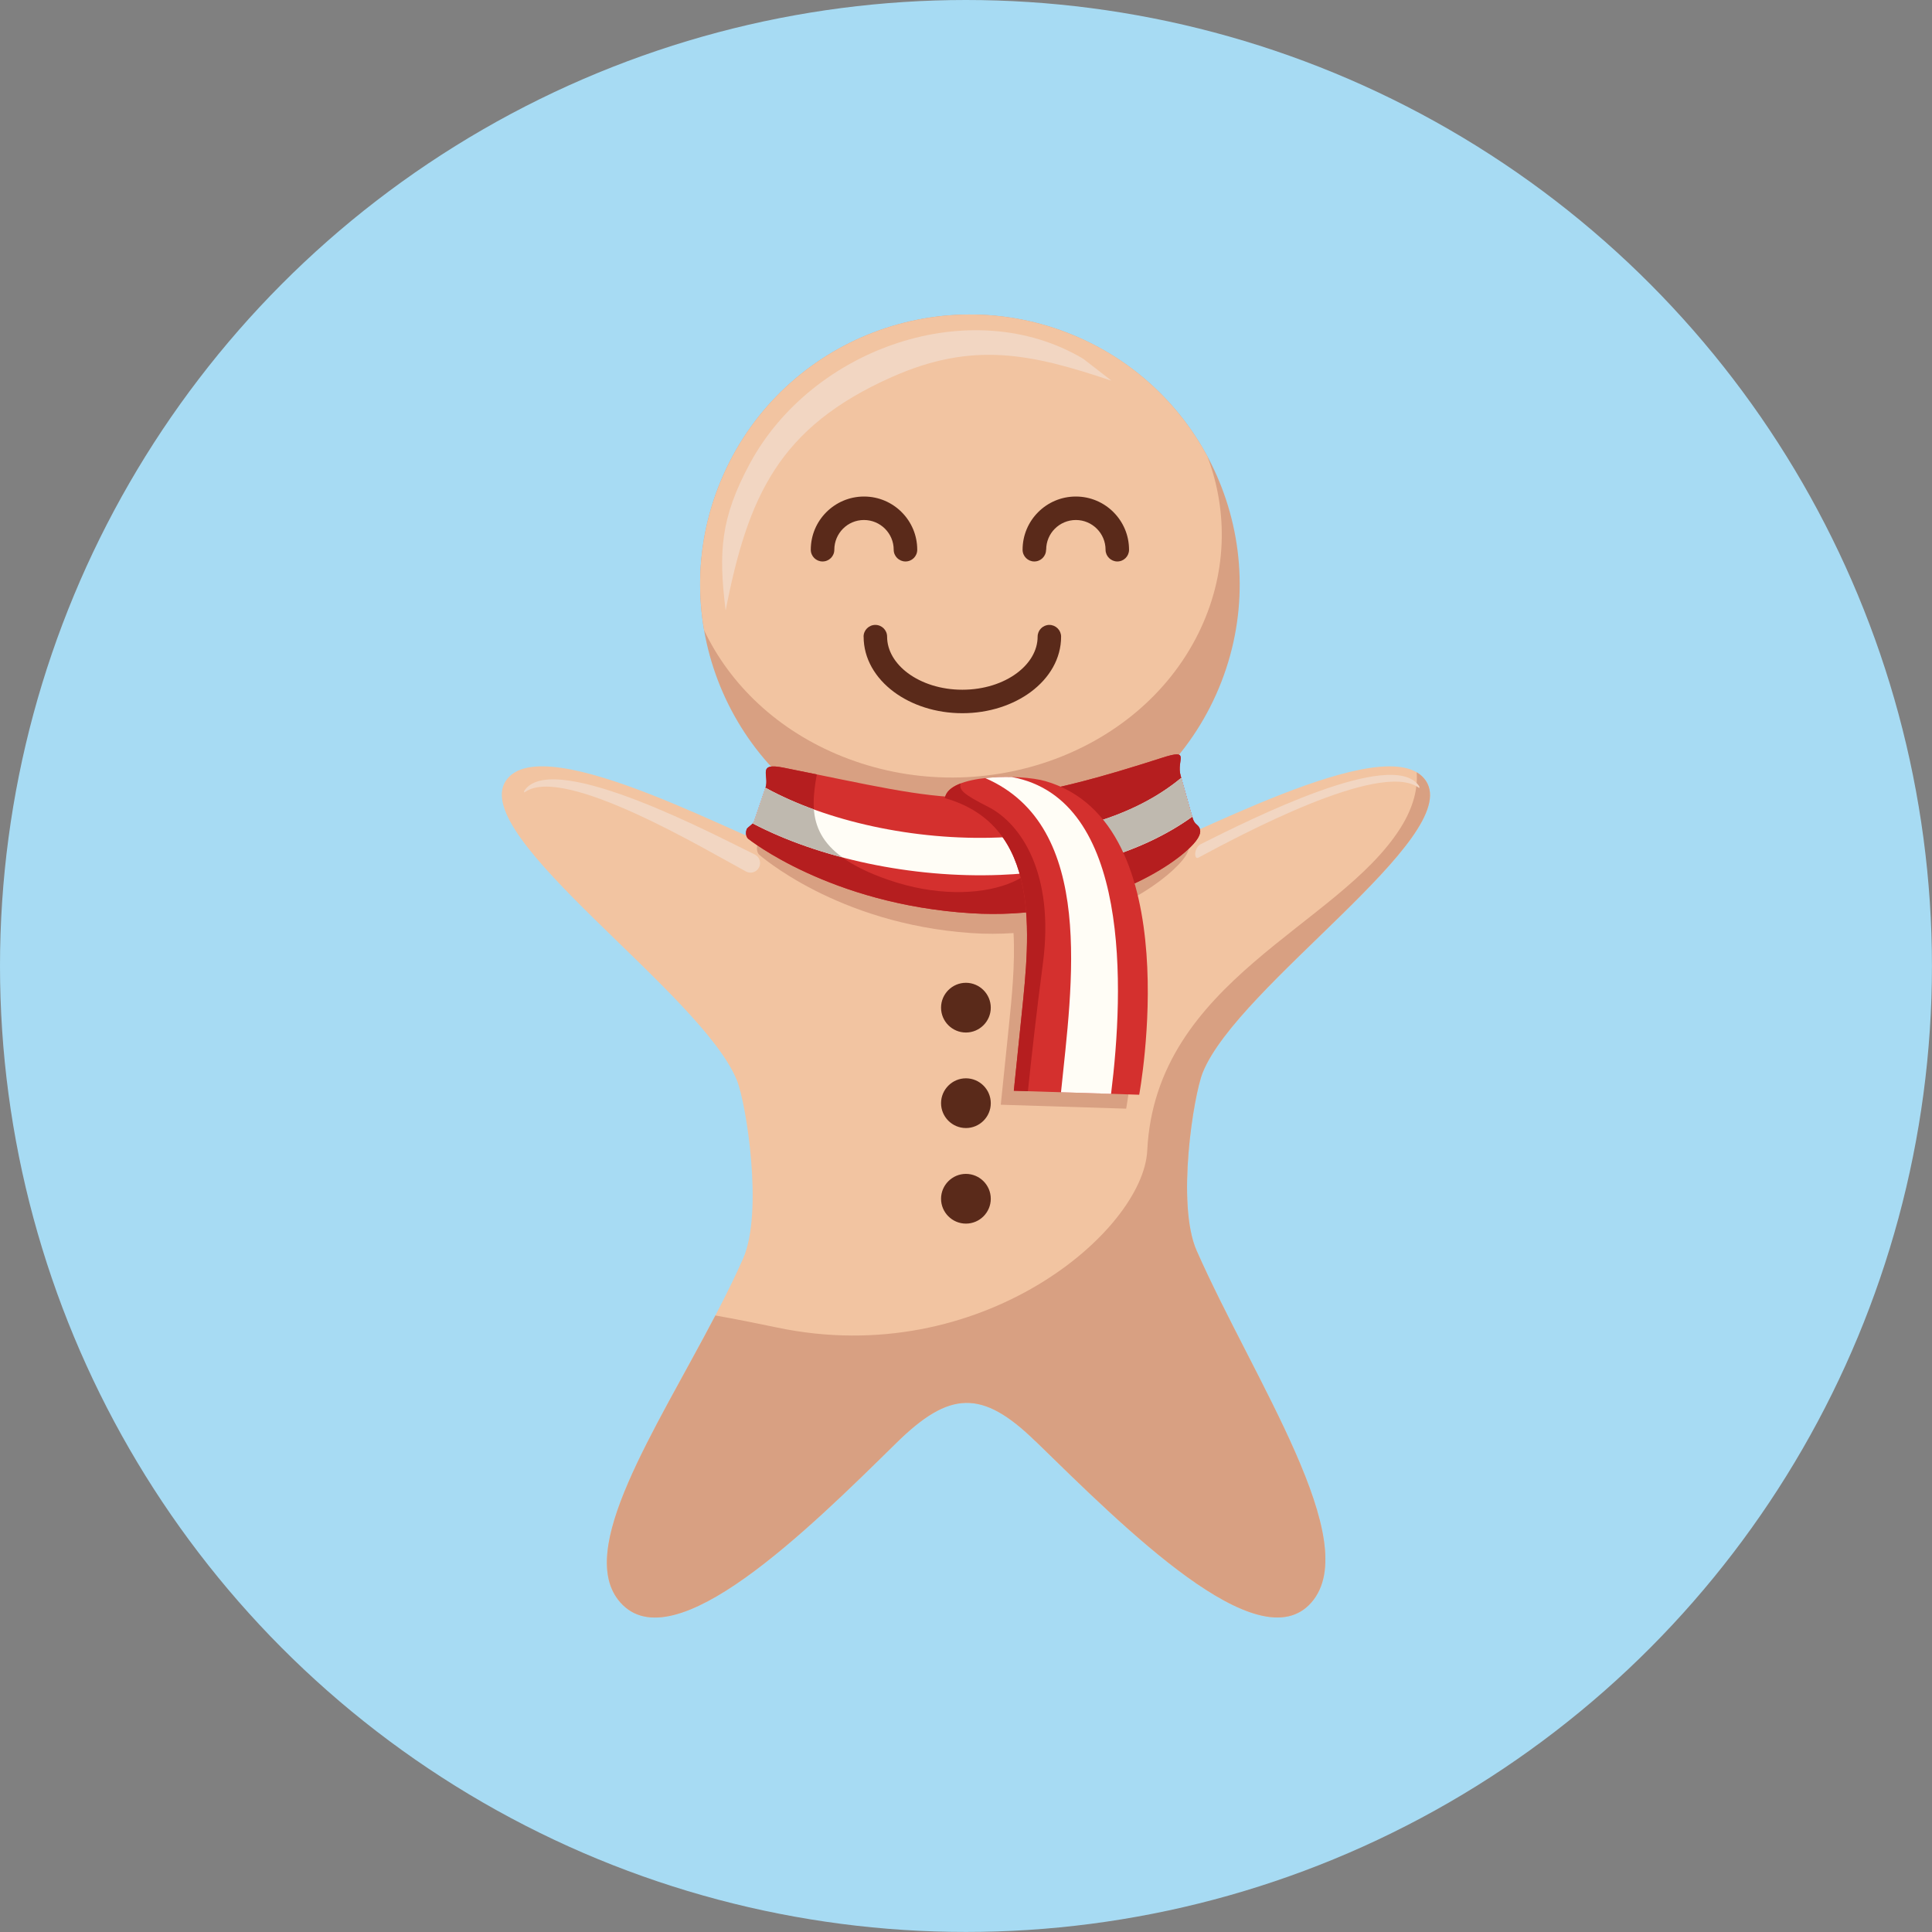 <?xml version="1.0" encoding="UTF-8"?>
<svg id="Calque_2" data-name="Calque 2" xmlns="http://www.w3.org/2000/svg" viewBox="0 0 348.09 348.09">
  <rect x="0" y="0" width="348.09" height="348.09" fill="#808080" stroke="none"/>
  <defs>
    <style>
      .cls-1 {
        fill: #5a2a1a;
      }

      .cls-1, .cls-2, .cls-3, .cls-4, .cls-5, .cls-6, .cls-7, .cls-8 {
        fill-rule: evenodd;
      }

      .cls-2 {
        fill: #bfb9af;
      }

      .cls-3 {
        fill: #d8a082;
      }

      .cls-9 {
        fill: #a7dbf3;
      }

      .cls-4 {
        fill: #b51e1f;
      }

      .cls-5 {
        fill: #f2d6c2;
      }

      .cls-6 {
        fill: #f2c4a1;
      }

      .cls-7 {
        fill: #fffdf6;
      }

      .cls-8 {
        fill: #d4302e;
      }
    </style>
  </defs>
  <g id="Calque_1-2" data-name="Calque 1">
    <g>
      <circle class="cls-9" cx="174.04" cy="174.04" r="174.04"/>
      <g>
        <path class="cls-3" d="M194.55,60.89c-24.51-10.93-53.25.07-64.18,24.58-10.94,24.51.07,53.24,24.58,64.18,24.51,10.93,53.25-.07,64.18-24.58,10.94-24.51-.07-53.24-24.58-64.18Z"/>
        <path class="cls-6" d="M194.55,60.89c-24.51-10.93-53.25.07-64.18,24.58-4.09,9.15-5.11,18.9-3.51,28.08,4.65,9.78,13.23,18.06,24.86,22.73,24.51,9.85,53.24-.06,64.18-22.14,5.2-10.5,5.44-21.85,1.63-31.93-4.91-9.13-12.77-16.77-22.98-21.33Z"/>
        <path class="cls-6" d="M186.55,259.64c15.99,15.58,40.26,39.98,49.74,29.06,9.51-10.96-10.38-40.01-20.69-63.37-3.69-8.37-.57-27.95,1.1-32.1,6.34-15.72,46.9-42.48,40.21-52.54-6.69-10.06-45.3,12.06-52.21,13.36-6.91,1.3-.91-14.1-.91-14.1l-29.95,6.96-29.59-6.96s6,15.4-.91,14.1c-6.91-1.3-45.52-23.43-52.21-13.36-6.69,10.06,35.31,38.26,41.65,53.98,1.67,4.15,4.79,23.73,1.1,32.1-10.31,23.35-31.72,51.07-22.12,61.93,9.59,10.85,33.87-13.13,49.72-28.72,9.6-9.44,15.43-9.72,25.06-.34Z"/>
        <path class="cls-3" d="M213.2,150.73c-3.91,1.74-6.97,3.03-8.49,3.32-6.88,1.29-.96-13.97-.91-14.1-5.76,1.98-10.54,3.43-14.75,4.43-.95-.44-1.95-.83-3.02-1.13-4.26-1.23-16.18-1.3-17.93,2.43-6.33-.8-13.38-2.56-23.51-4.82,1.16,3.28,4.65,14.3-1.24,13.2-1.24-.24-3.5-1.14-6.42-2.41-.21.19-.39.37-.44.53-.36,1.17.26,1.78.26,1.78,0,0,13.98,12.47,38.2,14.15,2.66.18,5.21.17,7.66,0,.3,5.74-.33,11.74-.86,16.94l-1.44,13.99,22.59.71s3.82-20.49-.53-36.99c5.21-2.6,8.89-5.61,10.66-7.76,1.4-1.7,1.35-2.66.95-3.32-.22-.34-.53-.48-.79-.94Z"/>
        <path class="cls-3" d="M186.55,259.64c15.99,15.58,40.26,39.98,49.74,29.06,9.51-10.96-10.38-40.01-20.69-63.37-3.69-8.37-.57-27.95,1.1-32.1,6.34-15.72,46.9-42.48,40.21-52.54-.43-.65-1-1.16-1.67-1.55.24,2.92-.58,6.3-2.86,9.95-11.15,17.81-44.16,27.48-45.68,58.2-.72,14.51-29.92,39.6-66.66,31.9-3.81-.8-7.53-1.54-11.15-2.18-10.82,20.71-25.36,42.39-17.13,51.7,9.59,10.85,33.87-13.13,49.72-28.72,9.6-9.44,15.43-9.72,25.06-.34Z"/>
        <path class="cls-8" d="M137.91,141.95c-.85,2.51-1.54,4.54-2.05,6.04-.18.55-1.2,1.03-1.34,1.43-.38,1.11.27,1.69.27,1.69,0,0,14.7,11.83,40.17,13.43,20.71,1.3,35.73-7.72,40.03-12.44,1.47-1.62,1.43-2.53.99-3.15-.3-.43-.78-.52-1.07-1.47-.64-2.09-1.37-4.86-2.19-7.72-.83-2.87,1.96-4.94-3.37-3.22-32.77,10.55-37.06,7.99-68.19,1.77-4.87-.97-2.48,1.4-3.24,3.65Z"/>
        <path class="cls-4" d="M137.91,141.95c-.85,2.51-1.54,4.54-2.05,6.04-.18.55-1.2,1.03-1.34,1.43-.38,1.11.27,1.69.27,1.69,0,0,14.7,11.83,40.17,13.43,20.71,1.3,35.73-7.72,40.03-12.44,1.47-1.62,1.43-2.53.99-3.15-.3-.43-.78-.52-1.07-1.47-.64-2.09-1.37-4.86-2.19-7.72-.83-2.87,1.96-4.94-3.37-3.22-11.03,3.55-18.82,5.62-25.51,6.56,1.01,1.55,2.21,3.61,3.53,6.31,4.12,8.42-10.58,14.87-27.24,9.14-14.24-4.9-14.35-11.5-12.96-19.02-1.89-.39-3.89-.79-6.02-1.22-4.87-.97-2.48,1.4-3.24,3.65Z"/>
        <path class="cls-7" d="M137.91,141.95c-.85,2.51-1.54,4.54-2.05,6.04-.04.13-.13.25-.24.37,11.91,6.23,28.6,9.91,44.63,9.27,12.73-.5,25.12-3.71,34.55-10.47-.59-1.95-1.25-4.43-1.98-7-8.42,6.98-20.4,10.24-32.84,10.73-15.32.61-31.19-2.97-42.07-8.96v.02Z"/>
        <path class="cls-2" d="M137.91,141.95c-.85,2.51-1.54,4.54-2.05,6.04-.04.13-.13.25-.24.37,4.74,2.48,10.23,4.55,16.14,6.11-3.56-2.59-4.87-5.49-5.12-8.63-3.15-1.15-6.08-2.46-8.73-3.91v.02h0ZM185.25,157.28c10.94-1.07,21.36-4.26,29.55-10.13-.59-1.95-1.25-4.43-1.98-7-6.66,5.52-15.55,8.71-25.13,10.05.98,2.73-.04,5.22-2.45,7.08Z"/>
        <path class="cls-8" d="M170.24,143.8c17.49,4.93,15.29,24.75,13.86,38.73l-1.44,13.99,22.59.72s9.12-48.95-16.89-56.5c-4.48-1.3-17.48-1.3-18.12,3.06Z"/>
        <path class="cls-7" d="M191.17,196.79l9.01.29c2.36-18.85,3.59-53.13-17.88-57.08-1.57-.04-3.23.02-4.79.19,20.07,8.7,15.59,37.49,13.65,56.61Z"/>
        <path class="cls-4" d="M170.24,143.8c17.49,4.93,15.29,24.75,13.86,38.73l-1.44,13.99,2.54.08c.63-6.02,1.56-14.41,2.7-23.01,2.15-16.31-4.03-25.27-9.86-28.22-4.45-2.26-5.29-3.05-4.96-4.22-1.58.6-2.66,1.47-2.84,2.65Z"/>
        <g>
          <path class="cls-1" d="M174.03,186.03c2.47,0,4.48-2.02,4.48-4.48s-2.02-4.48-4.48-4.48-4.48,2.01-4.48,4.48,2.01,4.48,4.48,4.48Z"/>
          <path class="cls-1" d="M174.03,203.24c2.47,0,4.48-2.01,4.48-4.48s-2.02-4.48-4.48-4.48-4.48,2.02-4.48,4.48,2.01,4.48,4.48,4.48Z"/>
          <path class="cls-1" d="M174.03,220.46c2.47,0,4.48-2.01,4.48-4.48s-2.02-4.48-4.48-4.48-4.48,2.02-4.48,4.48,2.01,4.48,4.48,4.48Z"/>
        </g>
        <path class="cls-1" d="M150.32,99.05c0,1.17-.95,2.11-2.12,2.11s-2.12-.95-2.12-2.11c0-2.65,1.07-5.04,2.81-6.78,1.74-1.73,4.13-2.81,6.78-2.81s5.04,1.07,6.78,2.81c1.74,1.74,2.81,4.13,2.81,6.78,0,1.17-.95,2.11-2.12,2.11s-2.12-.95-2.12-2.11c0-1.48-.6-2.82-1.57-3.79-.97-.97-2.31-1.57-3.79-1.57s-2.82.6-3.78,1.57c-.96.97-1.56,2.31-1.56,3.79h0ZM155.59,114.71c0-1.17.95-2.12,2.12-2.12s2.12.95,2.12,2.12c0,2.52,1.43,4.84,3.73,6.56,2.49,1.85,5.96,3,9.83,3s7.35-1.15,9.83-3c2.3-1.72,3.73-4.04,3.73-6.56,0-1.17.95-2.12,2.11-2.12s2.12.95,2.12,2.12c0,3.93-2.08,7.44-5.45,9.95-3.19,2.37-7.55,3.84-12.34,3.84s-9.15-1.47-12.34-3.84c-3.37-2.51-5.45-6.02-5.45-9.95h0ZM188.47,99.05c0,1.17-.95,2.11-2.12,2.11s-2.11-.95-2.11-2.11c0-2.65,1.07-5.04,2.81-6.78,1.73-1.73,4.13-2.81,6.78-2.81s5.04,1.07,6.78,2.81c1.74,1.74,2.81,4.13,2.81,6.78,0,1.17-.95,2.11-2.11,2.11s-2.12-.95-2.12-2.11c0-1.48-.6-2.82-1.57-3.79-.97-.97-2.31-1.57-3.78-1.57s-2.82.6-3.79,1.57c-.97.97-1.56,2.31-1.56,3.79Z"/>
        <path class="cls-5" d="M130.74,109.98c-1.32-10.57-.9-16.7,4.35-26.44,11.25-20.89,39.96-30.87,60.09-18.89l5.08,3.94c-14.42-4.83-24.89-7.19-39.6-.65-20.37,9.06-25.9,21.5-29.92,42.04Z"/>
        <path class="cls-5" d="M134.43,157.03c-7.17-3.84-32.73-19.23-39.79-14.36-.15.1-.07.07-.19.11-.09-.17.04-.36.15-.5,5.4-7.21,35.07,8.62,41.41,11.69.85.43,1.18,1.48.74,2.32-.44.85-1.48,1.18-2.32.74Z"/>
        <path class="cls-5" d="M215.92,154.52c7.18-3.84,32.55-17.53,39.61-12.66.15.1.07.07.19.11.08-.17-.04-.36-.15-.5-4.92-6.57-29.98,5.99-39.19,10.6-1.29.65-1.3,2.9-.46,2.46Z"/>
      </g>
    </g>
  </g>
</svg>